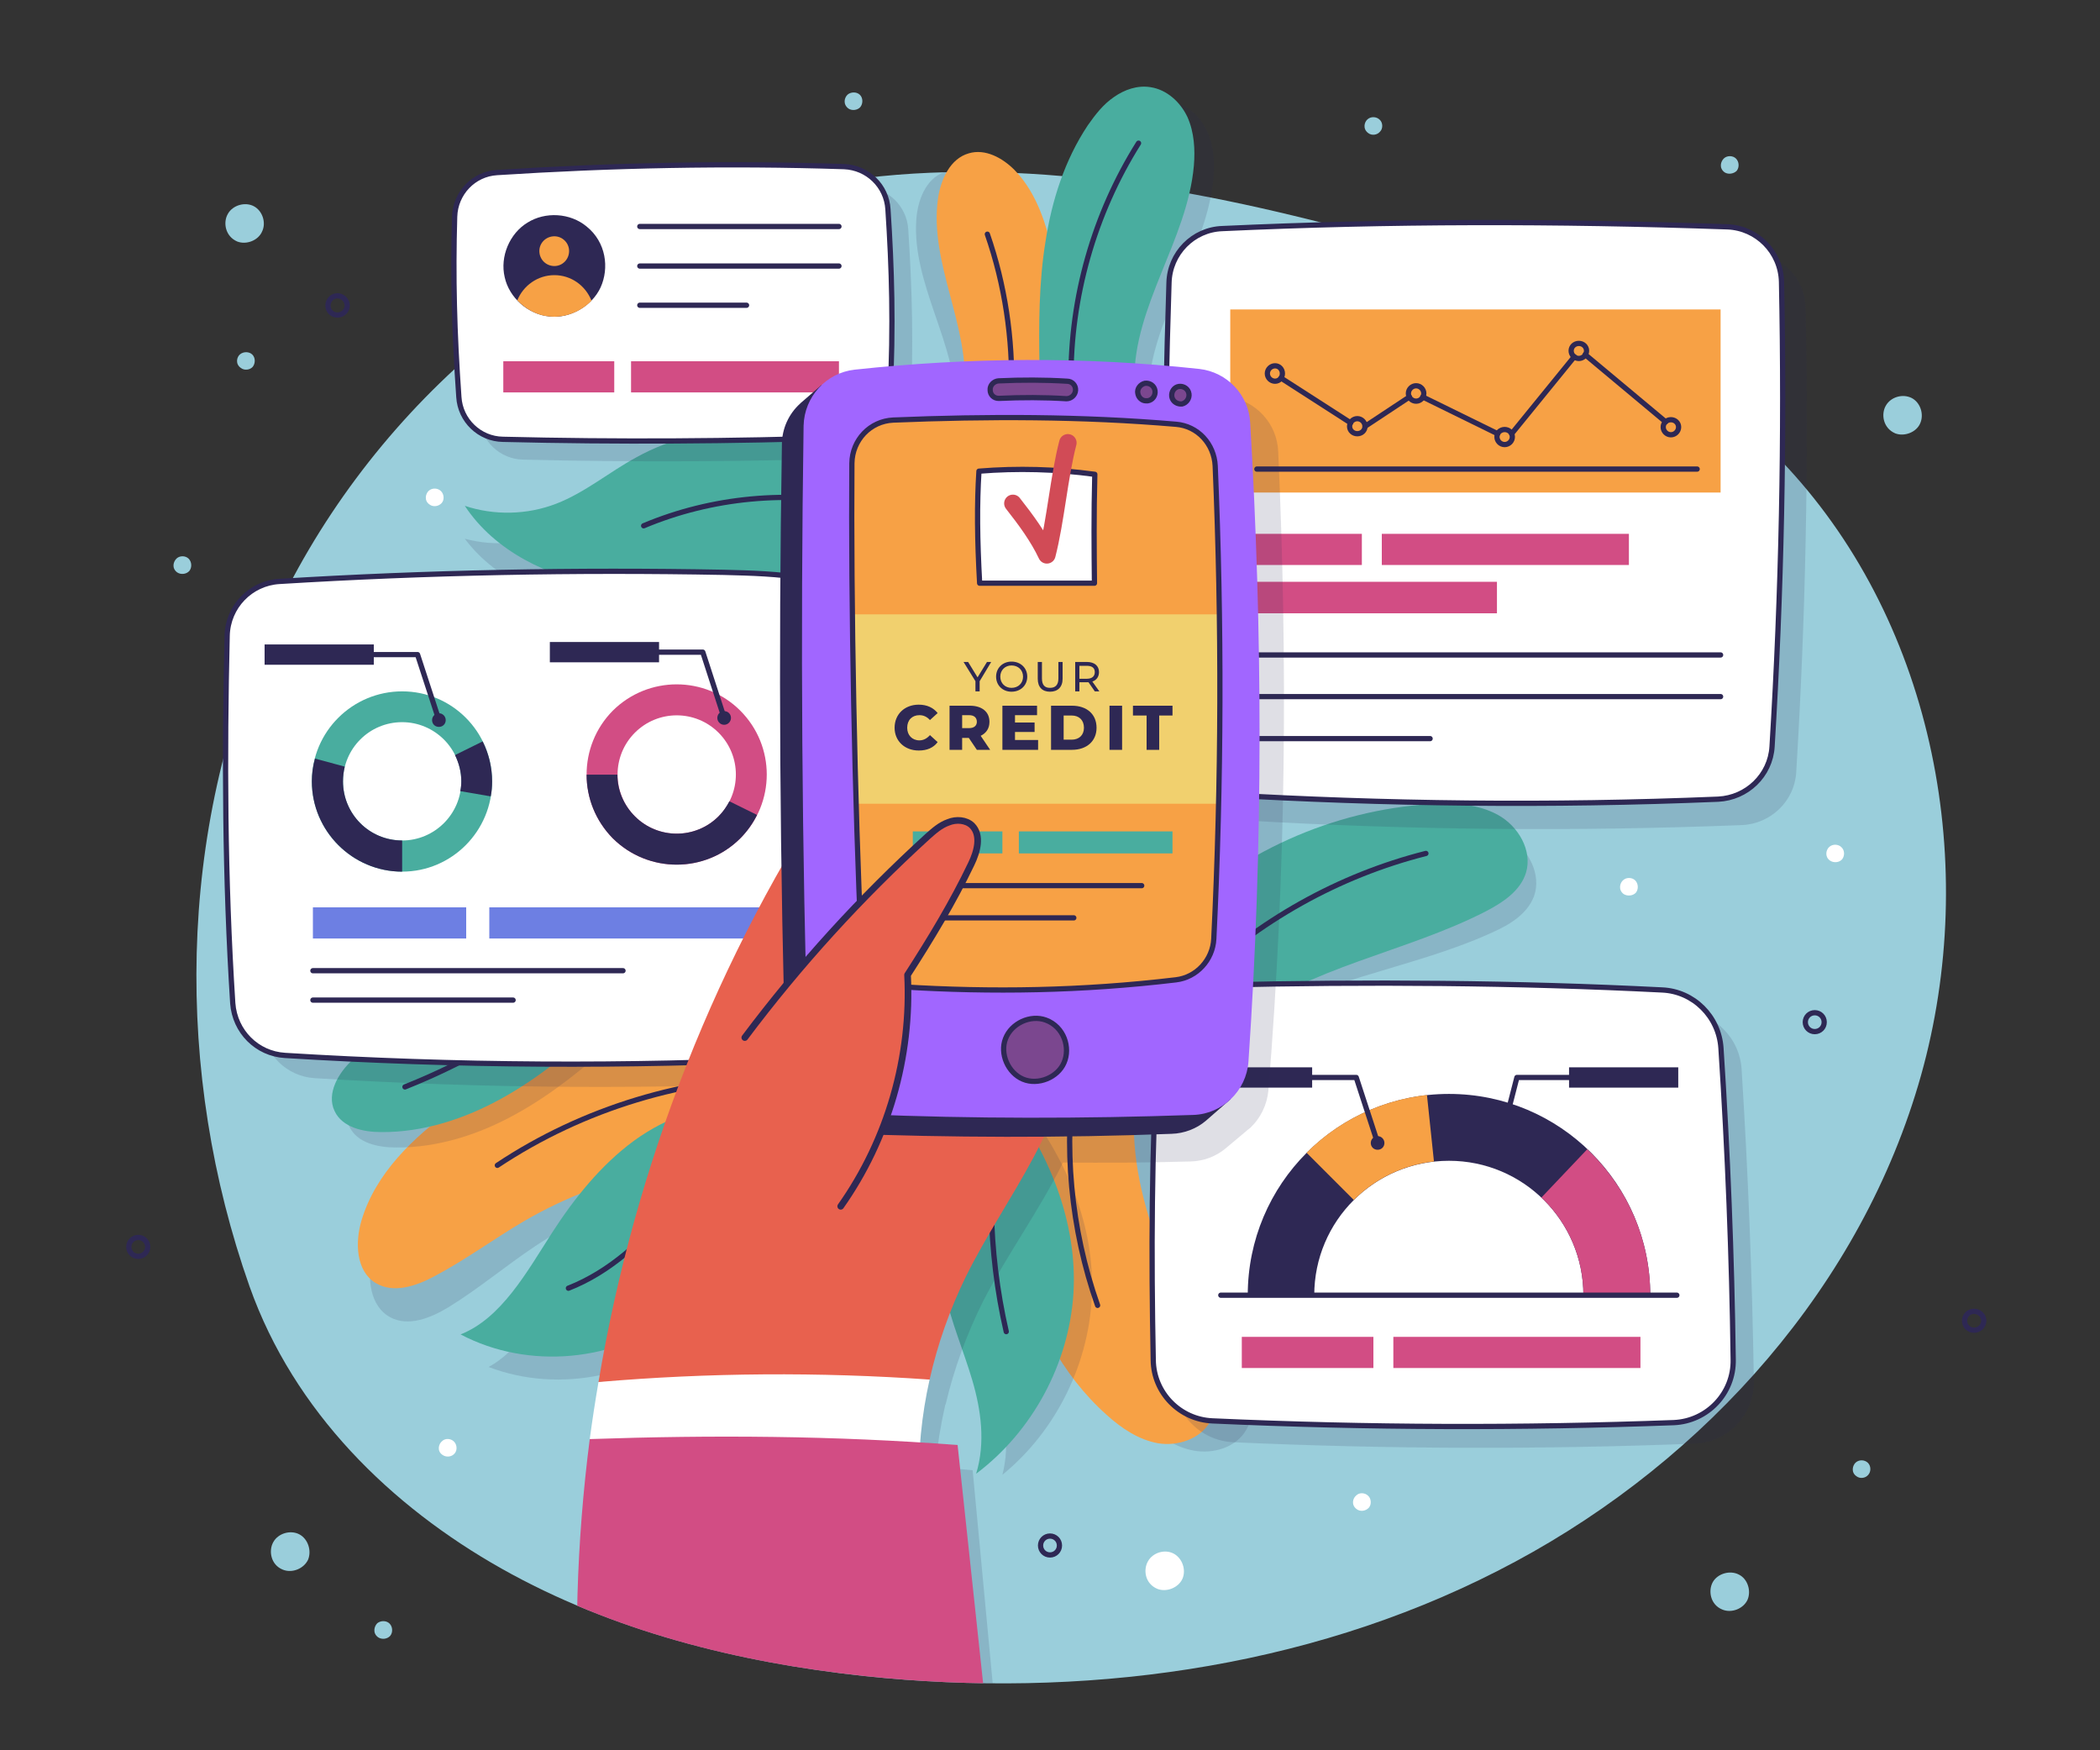 <svg version="1.2" xmlns="http://www.w3.org/2000/svg" viewBox="0 0 600 500" width="600" height="500"><rect x="0" y="0" width="600" height="500" fill="#333333" stroke="none"/><defs><clipPath clipPathUnits="userSpaceOnUse" id="cp1"><path d="m71.34 367.47c-21.5-60.9-20.73-130.12 5.76-189.02 26.5-58.9 79.35-106.2 141.89-122.34 49.1-12.66 101.18-6.37 150.49 5.47 54 12.97 108.82 34.11 145.05 76.21 40.41 46.97 51.24 115.86 32.7 174.99-18.54 59.12-64.18 107.93-119.39 136.05-55.22 28.12-119.24 36.52-180.85 29.95-36.1-3.84-72.09-12.83-103.69-30.68-31.61-17.84-59.32-44.84-71.96-80.63z"/></clipPath></defs><style>.a{fill:#9acedb}.b{opacity:.15;fill:#2e2854}.c{fill:#49ad9f}.d{fill:none;stroke:#2e2854;stroke-linecap:round;stroke-linejoin:round;stroke-width:1.5}.e{fill:#f7a145}.f{fill:#fff}.g{fill:#2e2854}.h{fill:#d24d84}.i{fill:#6d7fe3}.j{fill:#e8614e}.k{fill:#a166ff}.l{fill:#f1d06e}.m{fill:#7b478f}.n{fill:#fff;stroke:#2e2854;stroke-linecap:round;stroke-linejoin:round;stroke-width:1.5}.o{fill:none;stroke:#d14b56;stroke-linecap:round;stroke-linejoin:round;stroke-width:5}.p{fill:none;stroke:#2e2854;stroke-linecap:round;stroke-linejoin:round;stroke-width:1.9}</style><path class="a" d="m71.3 367.5c-21.5-60.9-20.7-130.1 5.8-189 26.5-58.9 79.4-106.3 141.9-122.4 49.1-12.7 101.2-6.4 150.5 5.5 54 12.9 108.8 34.1 145 76.2 40.4 47 51.3 115.9 32.7 175-18.5 59.1-64.1 107.9-119.4 136-55.2 28.2-119.2 36.5-180.8 30-36.1-3.9-72.1-12.9-103.7-30.7-31.6-17.8-59.3-44.8-72-80.6z"/><path class="b" d="m235.9 159.9c-2.8 5.4-9.3 7.6-15.2 9.1-15.4 3.9-31.2 6.8-47 5.2-15.8-1.5-31.6-7.9-40.9-20.3 8.6 2.3 18 1.5 26.1-2.3 8-3.7 14.5-10 22-14.7 9.6-6.1 20.8-9.5 32.2-9.7 5.5-0.1 11.2 0.6 16.2 3 5 2.4 9.3 6.7 10.8 12 1.5 5.4-0.9 11.3-4.2 17.7z"/><path class="c" d="m235.3 157c-3.2 5.3-9.8 7-15.8 8.1-15.6 3-31.6 4.8-47.2 2.3-15.7-2.5-31-10-39.5-22.9 8.4 2.8 17.8 2.6 26.1-0.6 8.3-3.2 15.2-9.1 23-13.3 9.9-5.5 21.4-8.1 32.7-7.6 5.5 0.3 11.2 1.3 16 4 4.9 2.7 8.9 7.3 10 12.7 1.2 5.4-1.6 11.2-5.3 17.3z"/><path fill-rule="evenodd" class="d" d="m183.9 150.2c19.5-8.2 41.5-10.2 62.2-5.9"/><path class="b" d="m273.2 117.2c0.4-18.7-12.7-35.9-11.4-54.5 0.4-5.5 2.7-11.6 7.9-13.5 4.5-1.7 9.6 0.6 13.3 3.8 5.6 5 9.1 12.1 11.4 19.3 4.4 13.2 5.7 27.3 3.7 41.1z"/><path class="e" d="m275.5 111.8c1.7-18.6-10.1-36.6-7.5-55.1 0.8-5.5 3.5-11.4 8.8-12.9 4.7-1.4 9.6 1.3 13 4.7 5.3 5.4 8.2 12.7 10.1 20.1 3.4 13.4 3.6 27.7 0.7 41.2z"/><path fill-rule="evenodd" class="d" d="m282.1 66.9c5 14.4 7.3 29.8 6.9 45.1"/><path class="b" d="m328.1 112.8c0.3-21.3 16.1-39.7 18.5-60.9 0.5-4.7 0.4-9.6-1.5-13.9-1.8-4.4-5.6-8.1-10.3-8.9-3.6-0.6-7.4 0.5-10.5 2.6-3.1 2-5.5 4.9-7.7 7.9-6.8 9.8-10.8 21.3-12.9 33-2.2 11.7-2.5 23.6-2.6 35.5z"/><path class="c" d="m324.1 108.7c-0.2-21.4 15.1-40.1 17-61.3 0.4-4.7 0.1-9.6-1.8-13.9-2-4.3-5.9-7.9-10.6-8.6-3.7-0.6-7.4 0.7-10.4 2.8-3.1 2.1-5.4 5.1-7.5 8.1-6.6 9.9-10.3 21.5-12.1 33.3-1.9 11.7-1.9 23.7-1.7 35.6z"/><path fill-rule="evenodd" class="d" d="m325.3 40.9c-12.7 20.2-19.5 44.1-19.3 67.9"/><path class="b" d="m213.3 288.5c-30.2 4.6-59.1 17.4-82.8 36.8-10.8 8.8-20.9 19.7-24.1 33.4-1.6 6.4-0.7 14.5 5.1 17.6 5.2 2.8 11.6 0.2 16.7-2.9 8.6-5.3 16.3-11.8 24.7-17.4 22.2-14.8 49.1-22.4 75.8-21.6z"/><path class="e" d="m214.3 285.2c-30.5 2.7-60.1 13.7-84.9 31.5-11.3 8.2-22.1 18.5-26.1 31.9-1.9 6.3-1.6 14.5 4 17.9 5.1 3.1 11.6 0.9 16.8-1.9 8.9-4.7 17-10.7 25.7-15.8 23.1-13.4 50.4-19.4 77-16.9z"/><path fill-rule="evenodd" class="d" d="m142.1 332.9c24.5-16.3 53.9-25.2 83.4-25.3"/><path class="b" d="m163.3 276.1c-15.1 16.3-41.9 16-58.3 31-4.2 3.8-7.7 9.7-5.2 14.7 2.2 4.7 8.1 6 13.3 6 12 0.1 23.8-3.7 34.4-9.6 10.5-5.8 19.9-13.5 28.8-21.6z"/><path class="c" d="m159.1 271.7c-15.1 16.3-41.9 16-58.3 31-4.1 3.7-7.6 9.7-5.2 14.7 2.2 4.7 8.2 6 13.3 6 12.1 0.1 23.9-3.8 34.4-9.6 10.5-5.8 19.9-13.5 28.8-21.6z"/><path fill-rule="evenodd" class="d" d="m115.7 310.5c19.1-7.6 37.1-18.4 52.8-31.8"/><path class="b" d="m213.9 315.9c-11.8 0.2-23 5.9-31.6 13.9-8.7 8-14.9 18.2-20.1 28.8-6 12.2-11.6 25.9-22.6 31.9 20.3 7.8 45 2.6 60.5-12.7 15.5-15.4 20.9-40 13.8-61.9z"/><path class="c" d="m214.1 315.8c-11.7-1.1-23.5 3.2-33 10.1-9.5 7-17 16.4-23.4 26.3-7.3 11.4-14.5 24.4-26.1 29 19.3 10.2 44.4 7.9 61.6-5.6 17.1-13.4 25.4-37.2 20.9-59.8z"/><path fill-rule="evenodd" class="d" d="m162.4 368c12-4.7 21.8-13.9 30-23.8 8.3-10 15.3-20.9 23.6-30.8"/><path class="b" d="m301.7 309.7c-2.6 17-3.2 34.6 0.5 51.5 3.6 16.9 11.6 33.1 24.3 44.8 4.1 3.9 9 7.4 14.6 8.4 5.6 1 12-0.9 14.9-5.8 3.3-5.5 1.3-12.5-1-18.5-5.2-13.4-11.3-26.4-15.3-40.1-3.9-13.8-5.5-28.6-1.5-42.4z"/><path class="e" d="m289.5 308.3c-2.3 17.1-2.5 34.7 1.5 51.5 4 16.8 12.3 32.9 25.2 44.4 4.2 3.8 9.1 7.1 14.7 8.1 5.6 0.9 12-1.2 14.8-6.1 3.2-5.6 1.1-12.6-1.4-18.5-5.4-13.3-11.8-26.2-16-39.8-4.2-13.7-6.1-28.5-2.3-42.3z"/><path fill-rule="evenodd" class="d" d="m307.3 304.4c-3.6 22.9-1.4 46.7 6.3 68.5"/><path class="b" d="m289.6 312c-13.8 15.3-19.4 37.6-14.3 57.6 2.1 8.6 6.1 16.6 8.9 25.1 2.8 8.4 4.5 17.6 2.2 26.6 15.6-12.7 25.2-32.5 25.6-52.6 0.5-20.1-8.3-40.2-22.4-56.7z"/><path class="c" d="m286.5 311.9c-14.4 14.7-20.8 36.8-16.6 57 1.8 8.7 5.4 16.9 7.9 25.4 2.5 8.5 3.8 17.8 1.1 26.7 16.1-12.1 26.5-31.4 27.8-51.5 1.2-20.1-6.8-40.5-20.2-57.6z"/><path fill-rule="evenodd" class="d" d="m286.4 309.9c-4.6 23.2-4.2 47.4 1.1 70.5"/><path class="b" d="m335.5 265.1c20.8-18.8 48.5-29.6 76.4-30 6.6 0 13.6 0.5 19.2 4 5.6 3.5 9.4 10.7 7.2 16.9-1.9 5.1-7 8.2-12 10.4-23.6 10.8-51.1 13.3-72.3 28.3z"/><path class="c" d="m333.8 263.4c19.8-19.8 47-32 74.9-33.7 6.6-0.4 13.5-0.1 19.3 3.1 5.8 3.2 9.9 10.2 8 16.5-1.6 5.2-6.6 8.5-11.4 11-23.1 11.9-50.4 15.7-70.9 31.7z"/><path fill-rule="evenodd" class="d" d="m340.9 281c18.4-17.9 41.6-30.9 66.5-37.2"/><path class="b" d="m236.2 308.9c-48.7 2.4-97.6 2.1-146.3-0.9-8-0.5-14.4-6.8-14.9-14.8-2.4-36-2.4-70.7-1.6-105.1 0.2-8.2 6.7-15 14.9-15.5 42.3-2.6 84.6-3.4 126.9-2.6 7.8 0.2 15.6 0.4 23 1.7 7.5 1.3 13 7.6 13.2 15.2 1 35.9 1.4 71.8-0.1 106.9-0.4 8.2-7 14.7-15.1 15.1z"/><path class="f" d="m227.7 302.4c-48.7 2.4-97.6 2.1-146.3-0.9-8-0.5-14.3-6.8-14.9-14.9-2.3-35.9-2.4-70.7-1.6-105 0.2-8.3 6.7-15 14.9-15.5 42.3-2.6 84.7-3.4 127-2.6 7.8 0.2 15.6 0.4 23 1.7 7.4 1.3 12.9 7.6 13.2 15.2 1 35.9 1.4 71.8-0.2 106.9-0.4 8.2-6.9 14.7-15.1 15.1z"/><path class="d" d="m227.7 302.4c-48.7 2.4-97.6 2.1-146.3-0.9-8-0.5-14.3-6.8-14.9-14.9-2.3-35.9-2.4-70.7-1.6-105 0.2-8.3 6.7-15 14.9-15.5 42.3-2.6 84.7-3.4 127-2.6 7.8 0.2 15.6 0.4 23 1.7 7.4 1.3 12.9 7.6 13.2 15.2 1 35.9 1.4 71.8-0.2 106.9-0.4 8.2-6.9 14.7-15.1 15.1z"/><path class="c" d="m114.9 197.5c-14.2 0-25.8 11.5-25.8 25.7 0 14.2 11.6 25.8 25.8 25.8 14.2 0 25.7-11.6 25.7-25.8 0-14.2-11.5-25.7-25.7-25.7zm0 42.6c-9.4 0-16.9-7.5-16.9-16.9 0-9.3 7.5-16.9 16.9-16.9 9.3 0 16.9 7.6 16.9 16.9 0 9.3-7.6 16.9-16.9 16.9z"/><path class="g" d="m140.2 227.5c0.3-1.4 0.4-2.8 0.4-4.3 0-4.1-1-8-2.7-11.4l-7.9 3.9c1.1 2.3 1.8 4.8 1.8 7.5q0 1.4-0.3 2.8z"/><path class="g" d="m98 223.2c0-1.5 0.2-2.9 0.5-4.2l-8.5-2.3c-0.6 2.1-0.9 4.3-0.9 6.5 0 14.2 11.6 25.8 25.8 25.8v-8.9c-9.4 0-16.9-7.6-16.9-16.9z"/><path class="h" d="m175.1 203c-10 10.1-10 26.4 0 36.5 10.1 10 26.4 10 36.4 0 10.1-10.1 10.1-26.4 0-36.5-10-10-26.3-10-36.4 0zm30.2 30.2c-6.6 6.6-17.3 6.6-23.9 0-6.6-6.6-6.6-17.3 0-23.9 6.6-6.6 17.3-6.6 23.9 0 6.6 6.6 6.6 17.3 0 23.9z"/><path class="g" d="m175.1 239.5c10.1 10 26.4 10 36.4 0 2-2 3.6-4.3 4.8-6.7l-7.9-3.9c-0.8 1.5-1.8 3-3.1 4.3-6.6 6.6-17.3 6.6-23.9 0-3.3-3.3-5-7.6-5-11.9h-8.8c0 6.6 2.5 13.1 7.5 18.2z"/><path fill-rule="evenodd" class="i" d="m89.4 259.2h43.8v8.9h-43.8z"/><path fill-rule="evenodd" class="i" d="m139.8 259.2h82.3v8.9h-82.3z"/><path fill-rule="evenodd" class="d" d="m89.4 277.3h88.6"/><path fill-rule="evenodd" class="d" d="m89.4 285.7h57.2"/><path fill-rule="evenodd" class="g" d="m106.8 189.9h-31.2v-5.8h31.2z"/><path fill-rule="evenodd" class="d" d="m104 187h15.3l6.1 18.7"/><path class="d" d="m124.2 205.7c0 0.7 0.5 1.2 1.2 1.2 0.7 0 1.2-0.5 1.2-1.2 0-0.6-0.5-1.2-1.2-1.2-0.7 0-1.2 0.6-1.2 1.2z"/><path fill-rule="evenodd" class="g" d="m188.3 189.2h-31.2v-5.8h31.2z"/><path fill-rule="evenodd" class="d" d="m185.5 186.3h15.3l6.1 18.8"/><path class="d" d="m205.7 205.1c0 0.6 0.5 1.2 1.2 1.2 0.7 0 1.2-0.6 1.2-1.2 0-0.7-0.5-1.2-1.2-1.2-0.7 0-1.2 0.5-1.2 1.2z"/><path class="b" d="m515.9 87.9c0.9 44.3 0 88.6-2.7 132.8-0.5 8.1-7.2 14.6-15.4 15-48.3 1.9-95.2 1.4-141.8-1.3-8.2-0.5-14.7-7.1-15-15.3-2-43.3-1.5-86.7-0.2-130.9 0.3-8.4 6.9-15.2 15.3-15.6 47.6-2.2 95.3-2.1 144.3-0.4 8.5 0.3 15.3 7.2 15.5 15.7z"/><path class="f" d="m509 80.5c0.9 44.3 0 88.6-2.7 132.8-0.5 8.2-7.2 14.6-15.4 15-48.3 2-95.2 1.4-141.8-1.3-8.2-0.5-14.7-7.1-15-15.3-2-43.3-1.5-86.7-0.1-130.9 0.2-8.4 6.9-15.2 15.2-15.5 47.6-2.2 95.4-2.2 144.3-0.5 8.5 0.3 15.3 7.2 15.5 15.7z"/><path class="d" d="m509 80.5c0.9 44.3 0 88.6-2.7 132.8-0.5 8.2-7.2 14.6-15.4 15-48.3 2-95.2 1.4-141.8-1.3-8.2-0.5-14.7-7.1-15-15.3-2-43.3-1.5-86.7-0.1-130.9 0.2-8.4 6.9-15.2 15.2-15.5 47.6-2.2 95.4-2.2 144.3-0.5 8.5 0.3 15.3 7.2 15.5 15.7z"/><path fill-rule="evenodd" class="e" d="m351.5 88.4h140.1v52.3h-140.1z"/><path fill-rule="evenodd" class="d" d="m359.1 134h125.8"/><path class="d" d="m366.4 106.7c0-1.2-0.9-2.2-2.1-2.2-1.2 0-2.2 1-2.2 2.2 0 1.2 1 2.2 2.2 2.2 1.2 0 2.1-1 2.1-2.2z"/><path class="d" d="m390 121.8c0-1.2-1-2.2-2.2-2.2-1.2 0-2.2 1-2.2 2.2 0 1.2 1 2.1 2.2 2.1 1.2 0 2.2-0.9 2.2-2.1z"/><path fill-rule="evenodd" class="d" d="m404.6 114.6c-1.2 0-2.2-1-2.2-2.2 0-1.2 1-2.2 2.2-2.2 1.2 0 2.2 1 2.2 2.2 0 1.2-1 2.2-2.2 2.2z"/><path class="d" d="m432.1 124.8c0-1.2-1-2.1-2.2-2.1-1.2 0-2.2 0.9-2.2 2.1 0 1.2 1 2.2 2.2 2.2 1.2 0 2.2-1 2.2-2.2z"/><path class="d" d="m453.3 100.2c0-1.2-1-2.1-2.2-2.1-1.2 0-2.2 0.9-2.2 2.1 0 1.2 1 2.2 2.2 2.2 1.2 0 2.2-1 2.2-2.2z"/><path fill-rule="evenodd" class="d" d="m477.4 124.2c-1.2 0-2.2-1-2.2-2.2 0-1.2 1-2.1 2.2-2.1 1.2 0 2.2 0.9 2.2 2.1 0 1.2-1 2.2-2.2 2.2z"/><path fill-rule="evenodd" class="d" d="m366 108l19.9 12.8"/><path fill-rule="evenodd" class="d" d="m390 121.8l12.7-8.4"/><path fill-rule="evenodd" class="d" d="m406.5 113.4l21.4 10.5"/><path fill-rule="evenodd" class="d" d="m431.9 123.9l17.9-22"/><path fill-rule="evenodd" class="d" d="m452.9 101.3l23 19.2"/><path fill-rule="evenodd" class="h" d="m351.5 152.5h37.6v8.9h-37.6z"/><path fill-rule="evenodd" class="h" d="m351.5 166.2h76.2v9h-76.2z"/><path fill-rule="evenodd" class="h" d="m394.8 152.5h70.6v8.9h-70.6z"/><path fill-rule="evenodd" class="d" d="m351.5 187.1h140.1"/><path fill-rule="evenodd" class="d" d="m351.5 199h140.1"/><path fill-rule="evenodd" class="d" d="m351.5 211h57.1"/><path class="b" d="m247.6 130.8c-32.4 1.1-65.7 1.3-98.1 0.5-6.7-0.1-12.2-5.4-12.6-12.1-1.2-18.5-1.7-34.3-1.2-51.5 0.2-6.7 5.4-12.2 12.1-12.6 32.8-2.1 65.7-2.8 99.2-1.7 6.7 0.2 12.1 5.5 12.5 12.1 1.1 16.8 1.6 33.5 0.6 53-0.4 6.7-5.8 12-12.5 12.3z"/><path class="f" d="m241.8 125c-32.4 1.1-65.7 1.3-98.1 0.5-6.7-0.1-12.2-5.4-12.6-12.1-1.3-18.5-1.7-34.3-1.2-51.5 0.2-6.7 5.4-12.2 12.1-12.6 32.7-2.1 65.6-2.8 99.2-1.7 6.7 0.3 12.1 5.5 12.5 12.2 1.1 16.7 1.6 33.4 0.6 52.9-0.4 6.7-5.8 12-12.5 12.3z"/><path class="d" d="m241.8 125c-32.4 1.1-65.7 1.3-98.1 0.5-6.7-0.1-12.2-5.4-12.6-12.1-1.3-18.5-1.7-34.3-1.2-51.5 0.2-6.7 5.4-12.2 12.1-12.6 32.7-2.1 65.6-2.8 99.2-1.7 6.7 0.3 12.1 5.5 12.5 12.2 1.1 16.7 1.6 33.4 0.6 52.9-0.4 6.7-5.8 12-12.5 12.3z"/><path class="g" d="m167.6 64.7c-4.7-3.9-11.8-4.3-16.9-1.1-5.1 3.1-7.9 9.7-6.5 15.6 1.3 5.9 6.7 10.6 12.7 11.2 5.9 0.7 12.2-2.9 14.7-8.3 2.5-5.5 1.6-12.9-4-17.4z"/><path class="e" d="m162.6 71.7c0-2.3-1.9-4.2-4.2-4.2-2.4 0-4.3 1.9-4.3 4.2 0 2.4 1.9 4.3 4.3 4.3 2.3 0 4.2-1.9 4.2-4.3z"/><path class="e" d="m158.4 78.6c-4.8 0-8.9 3-10.6 7.2 2.4 2.5 5.6 4.3 9.1 4.6 4.4 0.5 9-1.3 12.1-4.5-1.7-4.3-5.8-7.3-10.6-7.3z"/><path fill-rule="evenodd" class="d" d="m182.8 64.7h56.9"/><path fill-rule="evenodd" class="d" d="m182.8 76h56.9"/><path fill-rule="evenodd" class="d" d="m182.8 87.2h30.5"/><path fill-rule="evenodd" class="h" d="m143.8 103.2h31.7v8.9h-31.7z"/><path fill-rule="evenodd" class="h" d="m180.3 103.2h59.4v8.9h-59.4z"/><path class="b" d="m501.1 394.5q-0.7-44.6-3.5-89.1c-0.6-9-7.8-16.1-16.8-16.6-41.5-2.1-84.1-2.4-126.8-1.4-9.3 0.3-16.8 7.5-17.3 16.8-1.8 30.4-1.9 60.3-1.4 90.4 0.2 9.3 7.6 16.9 17 17.4 44.3 2 88.6 2.1 131.8 0.4 9.6-0.3 17.2-8.3 17-17.9z"/><path class="f" d="m495.2 388.4q-0.6-44.5-3.5-89c-0.6-9-7.8-16.2-16.8-16.6-41.5-2.1-84.1-2.4-126.8-1.4-9.2 0.2-16.8 7.5-17.3 16.7-1.8 30.4-1.9 60.4-1.3 90.4 0.1 9.4 7.6 17 16.9 17.4 44.3 2 88.7 2.1 131.8 0.5 9.6-0.4 17.2-8.4 17-18z"/><path class="d" d="m495.2 388.4q-0.6-44.5-3.5-89c-0.6-9-7.8-16.2-16.8-16.6-41.5-2.1-84.1-2.4-126.8-1.4-9.2 0.2-16.8 7.5-17.3 16.7-1.8 30.4-1.9 60.4-1.3 90.4 0.1 9.4 7.6 17 16.9 17.4 44.3 2 88.7 2.1 131.8 0.5 9.6-0.4 17.2-8.4 17-18z"/><path class="g" d="m414 331.6c21.2 0 38.4 17.2 38.4 38.4h19.1c0-31.8-25.8-57.5-57.5-57.5-31.8 0-57.5 25.7-57.5 57.5h19c0-21.2 17.2-38.4 38.5-38.4z"/><path class="h" d="m453.5 328.3l-13.1 13.8c7.4 7 12 16.9 12 27.9h19.1c0-16.4-6.9-31.2-18-41.7z"/><path class="e" d="m386.8 342.8c6-6 14-10 22.9-11l-2-19c-13.4 1.5-25.4 7.5-34.4 16.5z"/><path fill-rule="evenodd" class="d" d="m348.8 370h130.3"/><path fill-rule="evenodd" class="h" d="m354.8 381.9h37.6v8.9h-37.6z"/><path fill-rule="evenodd" class="h" d="m398.1 381.9h70.6v8.9h-70.6z"/><path fill-rule="evenodd" class="g" d="m448.3 304.9h31.2v5.8h-31.2z"/><path fill-rule="evenodd" class="d" d="m451 307.8h-17.6l-4.5 17.5"/><path class="d" d="m430.1 325.3c0-0.6-0.5-1.2-1.2-1.2-0.6 0-1.2 0.6-1.2 1.2 0 0.7 0.6 1.2 1.2 1.2 0.7 0 1.2-0.5 1.2-1.2z"/><path fill-rule="evenodd" class="g" d="m374.9 310.7h-31.2v-5.8h31.2z"/><path fill-rule="evenodd" class="d" d="m372.2 307.8h15.3l6.1 18.7"/><path class="d" d="m392.4 326.5c0 0.7 0.5 1.2 1.2 1.2 0.7 0 1.2-0.5 1.2-1.2 0-0.6-0.5-1.2-1.2-1.2-0.7 0-1.2 0.6-1.2 1.2z"/><g clip-path="url(#cp1)"><path class="b" d="m365.2 129c-0.3-8-6.4-14.6-14.3-15.6-33.1-4-66-4.1-98.5-1-3.7 0.4-7 1.9-9.5 4.3l-6 5q-0.1 0.1-0.2 0.2c-3.3 2.9-5.3 7.1-5.4 11.7-1.2 40.4-1.7 80.6-1.6 120.5-26.5 45.2-44.8 95-54.2 146.5q-1.4 8.1-2.6 16.3c-4.2 29.4-5.5 59.3-3.7 89l118.9 22.5q-5.1-54.2-10.2-108.4-5.3-0.5-10.7-0.9 0.9-9.1 2.9-17.9 0.1 0 0.1 0v-0.1c2.4-10.1 6-20 10.7-29.4 6.9-13.4 16.2-26.1 22.8-39.6q18.2 0.2 36.4-0.3c3.8-0.1 7.2-1.4 9.9-3.6l6.1-5.1q0.3-0.3 0.6-0.5l0.5-0.4c2.9-2.7 4.8-6.5 5.2-10.7 5.1-62.8 5.5-122.8 2.8-182.5z"/><path class="f" d="m262.5 425.3c-0.2-10.5 0.8-21 3.1-31.2l-41-8.6-53.6 9.3q-1.4 8.1-2.5 16.3z"/><path class="j" d="m306 294.9c-0.1 25.6-18.6 46.7-30 69.7-4.6 9.4-8.1 19.3-10.4 29.5-31.5-2.2-63.2-2-94.6 0.7 10.4-62.1 33.9-121.9 69-174.2z"/><path class="h" d="m285.2 521.1q-5.8-54.1-11.6-108.3c-35.2-2.7-70.2-2.9-105.1-1.7-3.8 29.5-4.7 59.3-2.5 89z"/><path class="g" d="m351.6 314l-1.6-2.7q0.3-1.3 0.4-2.6c4.4-62.8 4-122.9 0.6-182.5-0.5-8-6.6-14.5-14.6-15.4-33-3.6-65.9-3.3-98.5 0.2q-1.2 0.2-2.3 0.5l-0.9-1.5-5.9 5.1q-0.1 0.1-0.2 0.2c-3.2 2.9-5.2 7.1-5.2 11.7-1 60.9-0.6 121 1.2 180.9 0.2 8.6 7.1 15.5 15.7 15.9 31.4 1.2 62.9 1.3 94.4 0.1 3.7-0.1 7.2-1.5 9.8-3.7z"/><path class="k" d="m341 318.5c-31.5 1.1-63 1.1-94.5-0.2-8.6-0.3-15.4-7.3-15.6-15.9-1.8-59.8-2.2-119.9-1.3-180.8 0.2-8.2 6.4-15.1 14.6-16 32.5-3.5 65.4-3.8 98.5-0.2 7.9 0.9 14.1 7.4 14.5 15.4 3.5 59.6 3.8 119.7-0.5 182.5-0.6 8.3-7.4 14.9-15.7 15.2z"/><path class="e" d="m346.8 268.2c2.2-45 2.3-90.1 0.4-135.1-0.3-6.3-5-11.4-11.2-11.9-26.9-2.3-53.9-2.3-80.8-1.2-6.6 0.3-11.7 5.7-11.8 12.3-0.3 39.3 0.8 97.7 2.7 137.8 0.3 6.3 5.3 11.4 11.5 11.8 25.7 1.6 51.6 1.2 78.4-2 5.9-0.7 10.5-5.7 10.8-11.7z"/><path class="l" d="m244.6 229.6h103.5q0.7-27 0.3-54.1h-104.8c0.2 17.7 0.5 36.4 1 54.1z"/><path class="d" d="m346.8 268.2c2.2-45 2.3-90.1 0.4-135.1-0.3-6.3-5-11.4-11.2-11.9-26.9-2.3-53.9-2.3-80.8-1.2-6.6 0.3-11.7 5.7-11.8 12.3-0.3 39.3 0.8 97.7 2.7 137.8 0.3 6.3 5.3 11.4 11.5 11.8 25.7 1.6 51.6 1.2 78.4-2 5.9-0.7 10.5-5.7 10.8-11.7z"/><path class="m" d="m298.8 291.4c-4.4-1.6-9.8 0.9-11.5 5.3-1.7 4.3 0.7 9.8 5 11.6 4.3 1.8 9.9-0.5 11.7-4.7 1.9-4.3 0-10.3-5.2-12.2z"/><path class="d" d="m298.8 291.4c-4.4-1.6-9.8 0.9-11.5 5.3-1.7 4.3 0.7 9.8 5 11.6 4.3 1.8 9.9-0.5 11.7-4.7 1.9-4.3 0-10.3-5.2-12.2z"/><path class="m" d="m285.3 113.8c-1.3 0-2.4-1-2.4-2.4-0.1-1.3 1-2.5 2.4-2.6 6.5-0.3 13.1-0.3 19.6 0.1 1.4 0 2.5 1.2 2.4 2.6-0.1 1.4-1.3 2.4-2.6 2.4-6.4-0.4-12.8-0.4-19.2-0.1q-0.1 0-0.2 0z"/><path class="m" d="m327.4 114.5c-1.1 0-2.1-0.9-2.3-2.1-0.3-1.3 0.7-2.6 2-2.9 1.4-0.2 2.7 0.7 2.9 2.1 0.2 1.4-0.7 2.7-2.1 2.9q-0.2 0-0.5 0z"/><path class="m" d="m337.2 115.4c-1.2-0.1-2.2-0.9-2.4-2.1-0.2-1.4 0.7-2.7 2-2.9 1.4-0.2 2.7 0.7 2.9 2.1 0.2 1.3-0.7 2.6-2 2.9q-0.3 0-0.5 0z"/><path class="d" d="m285.3 113.8c-1.3 0-2.4-1-2.4-2.4-0.1-1.3 1-2.5 2.4-2.6 6.5-0.3 13.1-0.3 19.6 0.1 1.4 0 2.5 1.2 2.4 2.6-0.1 1.4-1.3 2.4-2.6 2.4-6.4-0.4-12.8-0.4-19.2-0.1q-0.1 0-0.2 0z"/><path class="d" d="m327.4 114.5c-1.1 0-2.1-0.9-2.3-2.1-0.3-1.3 0.7-2.6 2-2.9 1.4-0.2 2.7 0.7 2.9 2.1 0.2 1.4-0.7 2.7-2.1 2.9q-0.2 0-0.5 0z"/><path class="d" d="m337.2 115.4c-1.2-0.1-2.2-0.9-2.4-2.1-0.2-1.4 0.7-2.7 2-2.9 1.4-0.2 2.7 0.7 2.9 2.1 0.2 1.3-0.7 2.6-2 2.9q-0.3 0-0.5 0z"/><path class="g" d="m255.6 207.9c0-3.9 2.9-6.6 6.9-6.6 2.4 0 4.2 0.9 5.4 2.4l-2.2 2c-0.8-0.9-1.8-1.4-3-1.4-2.1 0-3.5 1.4-3.5 3.6 0 2.1 1.4 3.6 3.5 3.6 1.2 0 2.2-0.6 3-1.5l2.2 2c-1.2 1.6-3 2.4-5.4 2.4-4 0-6.9-2.7-6.9-6.5z"/><path class="g" d="m276.8 210.8h-1.9v3.4h-3.6v-12.6h5.8c3.4 0 5.6 1.7 5.6 4.6 0 1.9-0.9 3.2-2.5 4l2.7 4h-3.8zm0.1-6.5h-2v3.7h2c1.4 0 2.2-0.7 2.2-1.8 0-1.2-0.8-1.9-2.2-1.9z"/><path class="g" d="m296.6 211.4v2.8h-10.2v-12.6h9.9v2.7h-6.3v2.1h5.6v2.7h-5.6v2.3c0 0 6.6 0 6.6 0z"/><path class="g" d="m300.3 201.6h6c4.2 0 7 2.4 7 6.3 0 3.8-2.8 6.3-7 6.3h-6zm5.9 9.7c2.1 0 3.5-1.3 3.5-3.4 0-2.2-1.4-3.5-3.5-3.5h-2.3v6.9z"/><path class="g" d="m317 201.6h3.6v12.6h-3.6z"/><path class="g" d="m327.6 204.4h-3.9v-2.8h11.3v2.8h-3.8v9.8h-3.6z"/><path class="g" d="m279.9 194.6v2.9h-1.2v-2.9l-3.4-5.5h1.3l2.7 4.4 2.7-4.4h1.2z"/><path class="g" d="m284.6 193.3c0-2.5 1.9-4.3 4.4-4.3 2.6 0 4.5 1.8 4.5 4.3 0 2.5-1.9 4.3-4.5 4.3-2.5 0-4.4-1.8-4.4-4.3zm7.7 0c0-1.9-1.4-3.2-3.3-3.2-1.8 0-3.2 1.3-3.2 3.2 0 1.9 1.4 3.2 3.2 3.2 1.9 0 3.3-1.3 3.3-3.2z"/><path class="g" d="m296.5 193.9v-4.8h1.2v4.7c0 1.9 0.8 2.7 2.3 2.7 1.5 0 2.4-0.8 2.4-2.7v-4.7h1.2v4.8c0 2.4-1.4 3.7-3.6 3.7-2.2 0-3.5-1.3-3.5-3.7z"/><path class="g" d="m312.8 197.5l-1.8-2.6q-0.2 0-0.5 0h-2.1v2.6h-1.2v-8.4h3.3c2.2 0 3.5 1.1 3.5 2.9 0 1.3-0.7 2.3-1.9 2.7l2 2.8zm0-5.5c0-1.2-0.8-1.8-2.3-1.8h-2.1v3.7h2.1c1.5 0 2.3-0.7 2.3-1.9z"/><path class="n" d="m312.8 135.5c-11-1.5-22.1-1.8-33.1-0.9-0.6 9.5-0.5 19.5 0.2 32 10.8 0 21.7 0 32.8 0-0.1-9.7-0.2-19.5 0.1-31.1z"/><path fill-rule="evenodd" class="o" d="m289.4 143.8c3.7 4.7 7.3 9.6 9.7 14.7 2.5-9.7 3.5-22.4 6-32"/><path fill-rule="evenodd" class="c" d="m260.8 237.5h25.6v6.3h-25.6z"/><path fill-rule="evenodd" class="c" d="m291.1 237.5h43.9v6.3h-43.9z"/><path fill-rule="evenodd" class="d" d="m260.8 253h65.4"/><path fill-rule="evenodd" class="d" d="m260.8 262.2h46"/><path class="j" d="m212.8 296.4c15.6-20.8 33.1-40 52.3-57.5 1.8-1.6 3.6-3.2 5.9-4 2.2-0.9 5-0.7 6.7 0.9 2.8 2.8 1.5 7.5-0.2 11-5.2 10.9-11.5 21.3-18.2 31.7 1.2 23.4-5.6 47-19.1 66.1"/><path fill-rule="evenodd" class="p" d="m212.8 296.4c15.6-20.8 33.1-40 52.3-57.5 1.8-1.6 3.6-3.2 5.9-4 2.2-0.9 5-0.7 6.7 0.9 2.8 2.8 1.5 7.5-0.2 11-5.2 10.9-11.5 21.3-18.2 31.7 1.2 23.4-5.6 47-19.1 66.1"/></g><path class="f" d="m122.7 144.1c1 0.8 2.6 0.6 3.5-0.4 0.8-0.9 0.7-2.5-0.2-3.4-0.9-0.9-2.5-1-3.5-0.1-0.9 0.8-1.4 2.8 0.2 3.9z"/><path class="f" d="m522.8 245.8c1.1 0.8 2.7 0.6 3.5-0.3 0.8-1 0.8-2.6-0.2-3.5-0.9-0.9-2.5-0.9-3.4-0.1-1 0.8-1.4 2.8 0.1 3.9z"/><path class="f" d="m387.6 431.1c1 0.8 2.6 0.6 3.5-0.4 0.8-0.9 0.7-2.6-0.2-3.4-0.9-0.9-2.5-1-3.4-0.1-1 0.8-1.5 2.7 0.1 3.9z"/><path class="f" d="m463.9 255.4c1.1 0.7 2.7 0.5 3.5-0.4 0.8-1 0.7-2.6-0.2-3.5-0.9-0.9-2.5-0.9-3.4-0.1-1 0.8-1.5 2.8 0.1 4z"/><path class="f" d="m126.4 415.6c1.1 0.8 2.7 0.6 3.5-0.4 0.8-0.9 0.7-2.5-0.2-3.4-0.9-0.9-2.5-1-3.4-0.1-1 0.8-1.5 2.8 0.1 3.9z"/><path class="a" d="m530.4 421.7c1 0.8 2.6 0.6 3.4-0.4 0.8-0.9 0.8-2.5-0.1-3.4-0.9-0.9-2.5-1-3.5-0.1-0.9 0.8-1.4 2.8 0.2 3.9z"/><path class="a" d="m242.4 31c1 0.7 2.6 0.5 3.4-0.4 0.8-1 0.8-2.6-0.1-3.5-0.9-0.9-2.5-0.9-3.5-0.1-1 0.9-1.4 2.8 0.2 4z"/><path class="a" d="m50.6 163.5c1 0.7 2.6 0.6 3.5-0.4 0.8-1 0.7-2.6-0.2-3.5-0.9-0.9-2.5-0.9-3.4-0.1-1 0.9-1.5 2.8 0.1 4z"/><path class="a" d="m492.7 49.2c1 0.7 2.6 0.5 3.5-0.4 0.8-1 0.7-2.6-0.2-3.5-0.9-0.9-2.5-0.9-3.4-0.1-1 0.9-1.5 2.8 0.1 4z"/><path class="a" d="m390.9 38c1 0.8 2.6 0.6 3.4-0.4 0.9-0.9 0.8-2.6-0.1-3.4-0.9-0.9-2.5-1-3.5-0.1-0.9 0.8-1.4 2.7 0.2 3.9z"/><path class="a" d="m68.8 105.1c1 0.8 2.6 0.6 3.4-0.3 0.8-1 0.8-2.6-0.1-3.5-0.9-0.9-2.5-0.9-3.5-0.1-1 0.8-1.4 2.8 0.2 3.9z"/><path class="a" d="m108 467.7c1 0.7 2.6 0.6 3.5-0.4 0.8-1 0.7-2.6-0.2-3.5-0.9-0.9-2.5-0.9-3.5-0.1-0.9 0.9-1.4 2.8 0.2 4z"/><path class="f" d="m330.7 453.9c2.6 1 5.9-0.3 7.1-2.8 1.2-2.6 0-6-2.5-7.3-2.5-1.3-5.9-0.3-7.3 2.2-1.4 2.4-0.9 6.4 2.7 7.9z"/><path class="a" d="m492.1 459.8c2.6 1.1 6-0.2 7.2-2.8 1.1-2.6 0-6-2.5-7.2-2.5-1.3-6-0.3-7.4 2.1-1.4 2.4-0.8 6.5 2.7 7.9z"/><path class="a" d="m67.8 69c2.6 1 6-0.3 7.1-2.9 1.2-2.5 0.1-5.9-2.4-7.2-2.5-1.3-6-0.3-7.4 2.2-1.4 2.4-0.8 6.4 2.7 7.9z"/><path class="a" d="m80.8 448.4c2.7 1.1 6-0.3 7.2-2.8 1.1-2.6 0-6-2.5-7.3-2.5-1.3-6-0.3-7.4 2.2-1.4 2.4-0.8 6.5 2.7 7.9z"/><path class="a" d="m541.5 123.8c2.6 1 6-0.3 7.1-2.8 1.2-2.6 0.1-6-2.4-7.3-2.6-1.3-6-0.3-7.4 2.2-1.4 2.4-0.8 6.4 2.7 7.9z"/><path fill-rule="evenodd" class="d" d="m564 380c-1.5 0-2.7-1.2-2.7-2.7 0-1.5 1.2-2.7 2.7-2.7 1.5 0 2.8 1.2 2.8 2.7 0 1.5-1.3 2.7-2.8 2.7z"/><path fill-rule="evenodd" class="d" d="m518.5 294.7c-1.5 0-2.7-1.2-2.7-2.7 0-1.5 1.2-2.7 2.7-2.7 1.5 0 2.7 1.2 2.7 2.7 0 1.5-1.2 2.7-2.7 2.7z"/><path fill-rule="evenodd" class="d" d="m300 444.2c-1.5 0-2.7-1.2-2.7-2.7 0-1.5 1.2-2.7 2.7-2.7 1.5 0 2.7 1.2 2.7 2.7 0 1.5-1.2 2.7-2.7 2.7z"/><path class="d" d="m93.7 87.3c0 1.5 1.2 2.7 2.7 2.7 1.5 0 2.8-1.2 2.8-2.7 0-1.5-1.3-2.8-2.8-2.8-1.5 0-2.7 1.3-2.7 2.8z"/><path fill-rule="evenodd" class="d" d="m39.5 358.9c-1.5 0-2.7-1.2-2.7-2.7 0-1.5 1.2-2.7 2.7-2.7 1.5 0 2.7 1.2 2.7 2.7 0 1.5-1.2 2.7-2.7 2.7z"/></svg>